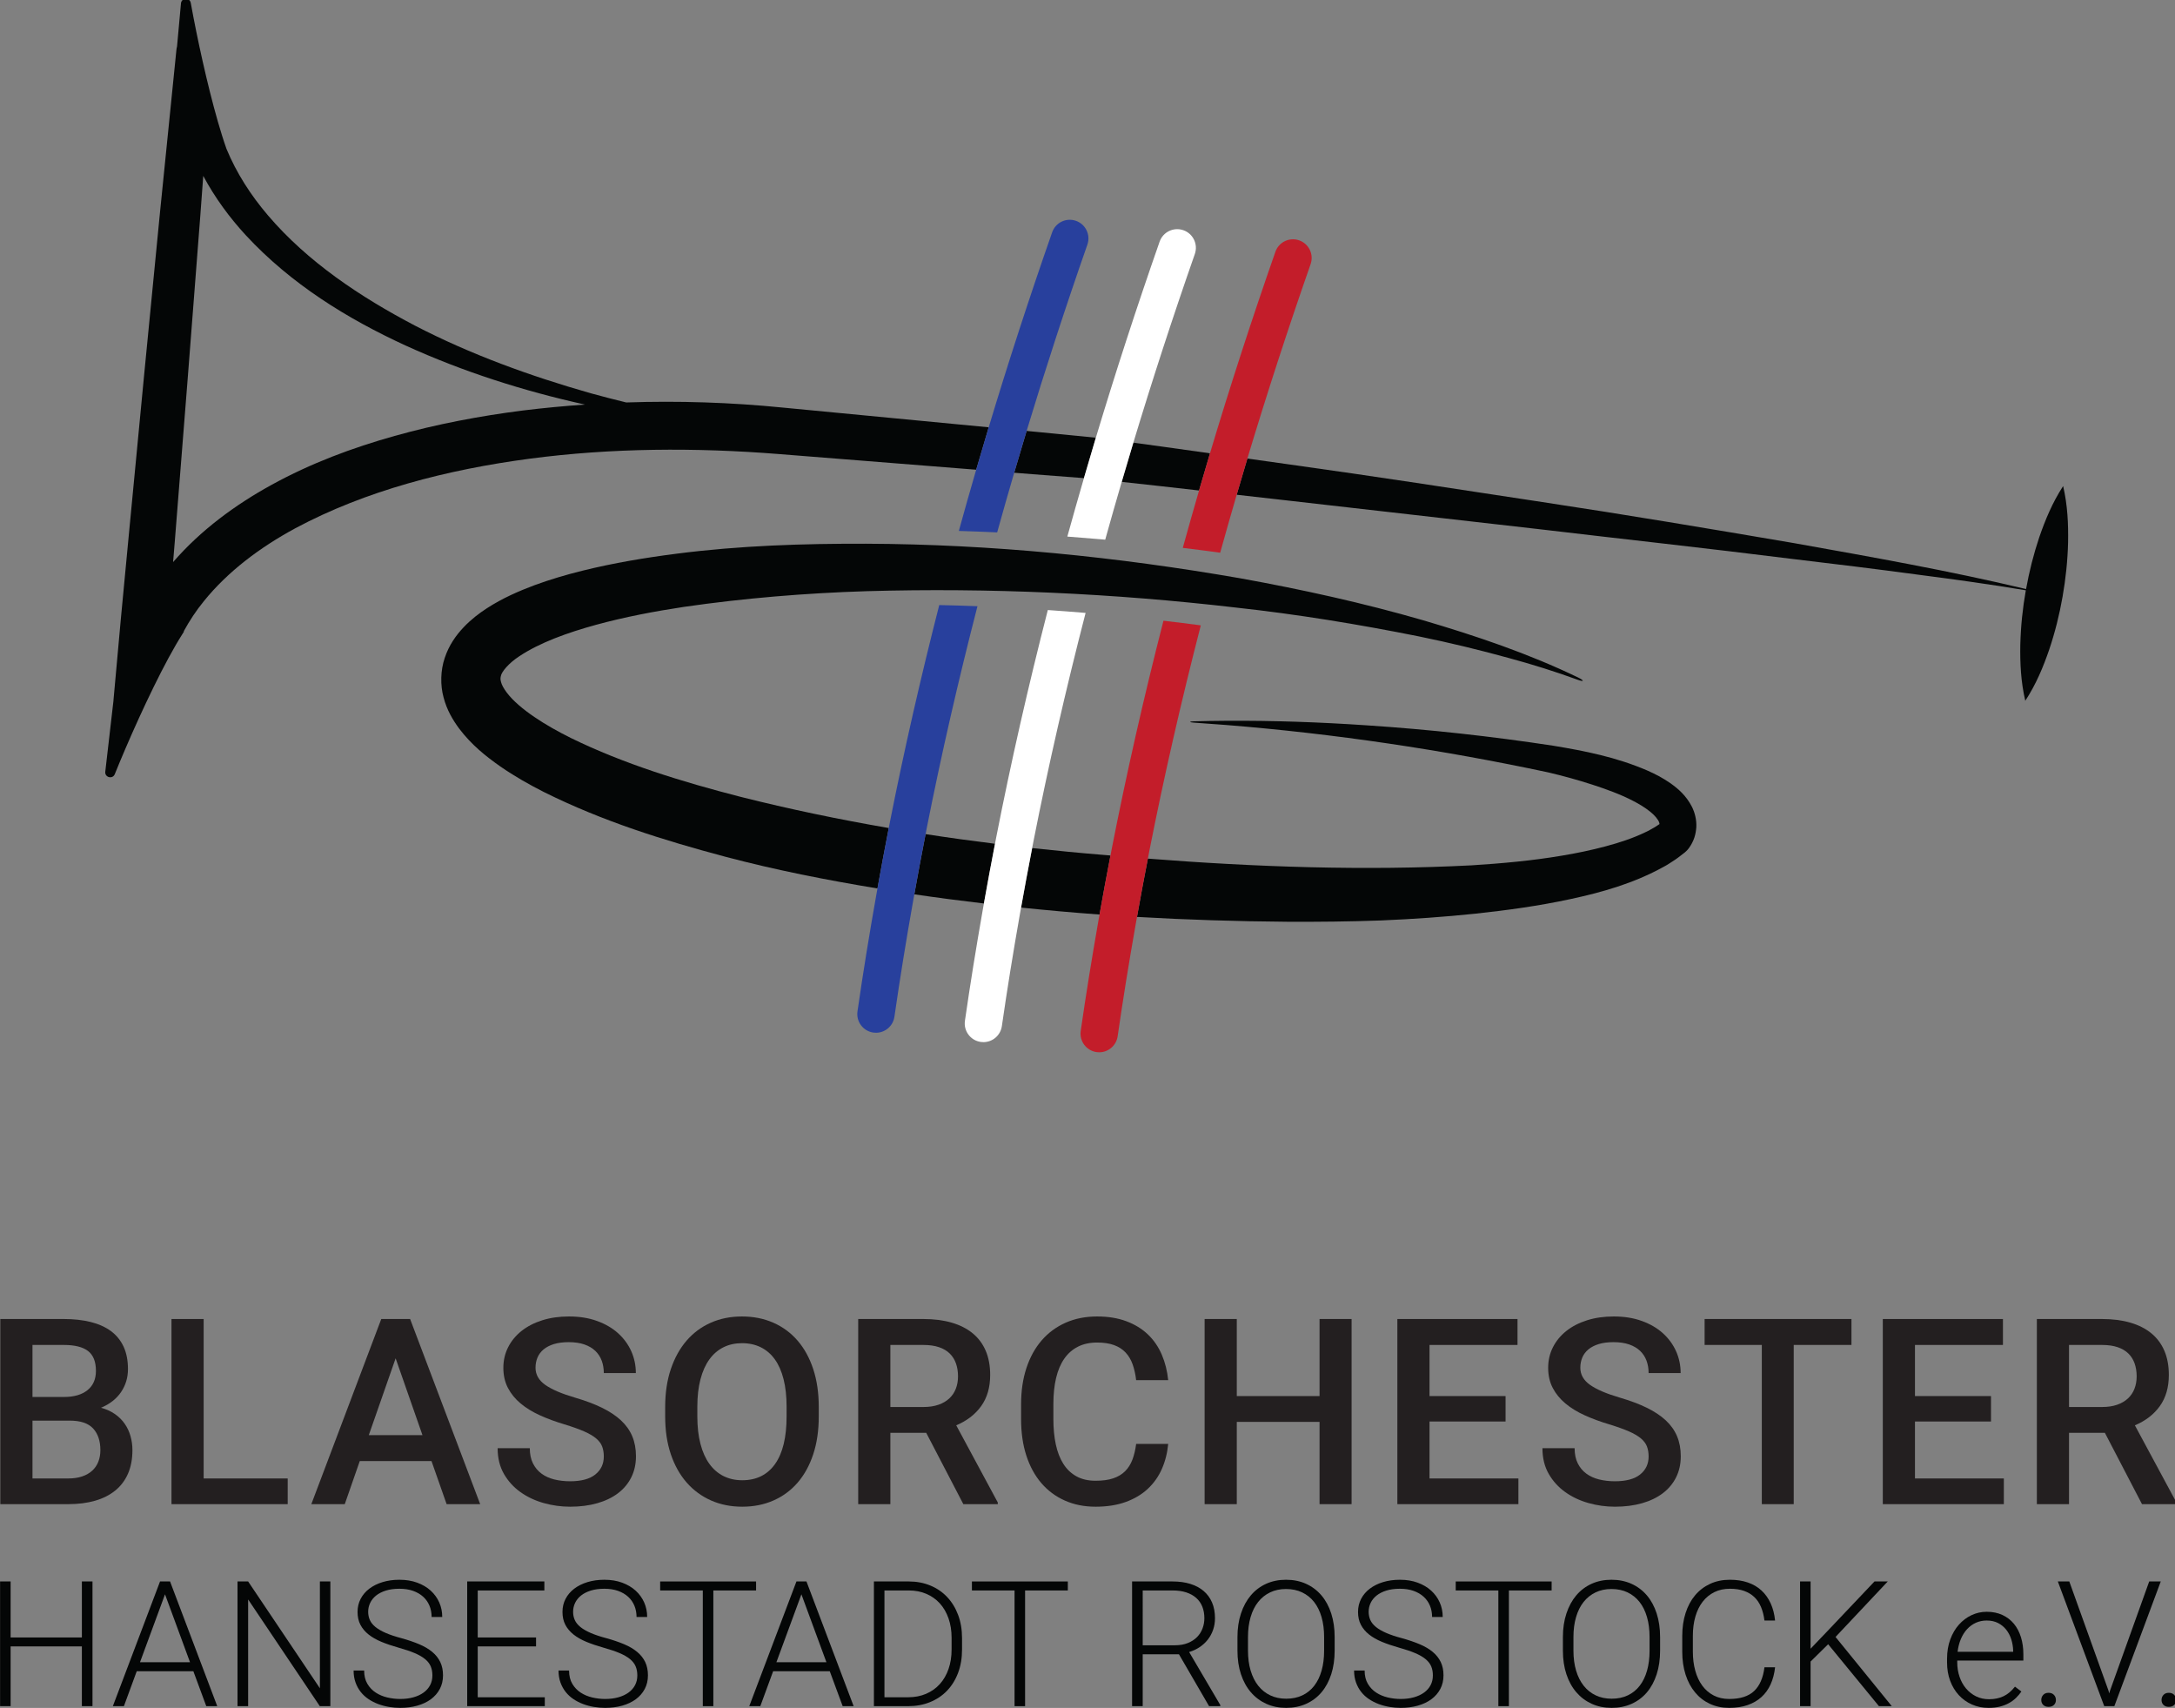 <?xml version="1.0" encoding="UTF-8" standalone="no"?>
<!-- Created with Inkscape (http://www.inkscape.org/) -->

<svg
   xmlns:dc="http://purl.org/dc/elements/1.1/"
   xmlns:cc="http://creativecommons.org/ns#"
   xmlns:rdf="http://www.w3.org/1999/02/22-rdf-syntax-ns#"
   xmlns:svg="http://www.w3.org/2000/svg"
   xmlns="http://www.w3.org/2000/svg"
   xmlns:sodipodi="http://sodipodi.sourceforge.net/DTD/sodipodi-0.dtd"
   xmlns:inkscape="http://www.inkscape.org/namespaces/inkscape"
   width="399.998mm"
   height="314.068mm"
   viewBox="0 0 399.998 314.068"
   version="1.1"
   id="svg8"
   inkscape:version="0.92.3 (2405546, 2018-03-11)"
   sodipodi:docname="Zeichnung.svg">
  <rect x="0" y="0" width="399.998" height="314.068" fill="#808080" stroke="none"/>
  <defs
     id="defs2" />
  <sodipodi:namedview
     id="base"
     pagecolor="#ffffff"
     bordercolor="#666666"
     borderopacity="1.0"
     inkscape:pageopacity="0.0"
     inkscape:pageshadow="2"
     inkscape:zoom="0.35"
     inkscape:cx="1343.0455"
     inkscape:cy="356.37165"
     inkscape:document-units="mm"
     inkscape:current-layer="layer1"
     showgrid="false"
     inkscape:window-width="1920"
     inkscape:window-height="1027"
     inkscape:window-x="-8"
     inkscape:window-y="-8"
     inkscape:window-maximized="1"
     fit-margin-top="0"
     fit-margin-left="0"
     fit-margin-right="0"
     fit-margin-bottom="0" />
  <g
     inkscape:label="Ebene 1"
     inkscape:groupmode="layer"
     id="layer1"
     transform="translate(414.69,70.945)">
    <g
       transform="matrix(0.353,0,0,-0.353,-439.69,262.754)"
       inkscape:label="ink_ext_XXXXXX"
       id="g4666">
      <g
         transform="scale(0.1)"
         id="g4668">
        <path
           inkscape:connector-curvature="0"
           id="path4670"
           style="fill:#040606;fill-opacity:1;fill-rule:nonzero;stroke:none"
           d="m 6087.23,6983.06 268.04,-20.54 c 20.38,70.13 40.94,140.29 62.09,210.58 l -307.69,30.24 -52.93,5.07 c -22.04,-72.69 -43.54,-145.28 -64.75,-217.8 l 95.24,-7.55" />
        <path
           inkscape:connector-curvature="0"
           id="path4672"
           style="fill:#040606;fill-opacity:1;fill-rule:nonzero;stroke:none"
           d="m 6745.92,6921.76 209.15,-23.65 c 18.71,64.52 37.58,129.06 56.96,193.72 l -240.62,33.75 -158.63,21.69 c -20.6,-68.19 -40.72,-136.25 -60.61,-204.27 l 193.75,-21.24" />
        <path
           inkscape:connector-curvature="0"
           id="path4674"
           style="fill:#040606;fill-opacity:1;fill-rule:nonzero;stroke:none"
           d="m 3434.22,7315.08 c -224.84,-28.58 -448.84,-70.7 -669.22,-132.52 -220.21,-61.59 -437.57,-142.57 -642.48,-255.32 -187.5,-103.09 -366.43,-233.78 -512.51,-401.99 2.79,35.34 6.01,70.65 8.73,105.99 l 67.2,847.97 65.69,848.11 15.49,209.63 c 60.6,-113.35 136.71,-216.89 221.98,-309.36 235.3,-254.01 528.47,-434.64 832.23,-574.27 300.51,-137.06 614.9,-236.83 934.28,-307.57 -107.28,-7.43 -214.45,-17.51 -321.39,-30.67 z m 1352.24,14.95 c -270.6,27.1 -543.19,35.88 -815.67,26.68 -61.91,15.34 -123.8,30.8 -185.15,47.94 -315.64,89.9 -625.08,202.11 -914.17,351.67 -287.05,150.22 -560.96,333.41 -766.41,574.01 -90.36,105.56 -165.37,222.52 -216.95,347.48 -8.01,22.53 -16.07,47.07 -24.11,72.71 -56.38,179.83 -112.04,426.17 -147.67,611.07 -5.18,26.8 -10.02,52.61 -14.29,76.41 -5.22,29.3 -47.73,27.74 -50.99,-1.84 l -20.54,-225.21 c -1.72,-6.06 -2.88,-12.37 -3.37,-18.9 l -85.56,-846.36 -82.61,-846.62 -81.05,-846.76 c -27.57,-282.2 -53.4,-564.55 -78.54,-846.98 l -0.09,-1.24 0.02,-1.27 -42.69,-370.19 c -2.86,-29.61 38.43,-39.82 49.55,-12.22 16.27,40.43 35.25,85.96 56.04,134.36 86.49,201.31 204.84,452.24 296.92,596.48 2.45,3.83 4.98,8.03 7.39,11.7 l -1.12,1.68 c 29.83,54.74 64.33,107.28 104.38,156.35 125.34,155.39 292.91,280.7 476.27,380.01 369.62,197.83 793.67,305.8 1220.54,362.63 428.61,56.6 865.16,58.75 1298.14,24.42 l 1029.24,-81.71 c 21.37,73.59 43,147.24 65.22,220.99 l -1072.73,102.71" />
        <path
           inkscape:connector-curvature="0"
           id="path4676"
           style="fill:#040606;fill-opacity:1;fill-rule:nonzero;stroke:none"
           d="m 11332.5,6654.77 c -29.8,-88.82 -52.4,-178.91 -68.8,-270.07 -399.5,95.46 -804.5,166.87 -1208.6,239.22 -436.72,74.47 -873.67,147.86 -1311.59,213.99 -437.85,66.79 -875.61,134.39 -1314.22,195.39 l -222.46,31.21 c -18.96,-62.94 -37.29,-125.76 -55.62,-188.57 l 254.24,-28.74 1319.04,-150.3 c 439.46,-51.98 879.47,-99.91 1318.51,-154.95 219.7,-26.06 439.4,-52.81 658.6,-82.44 187.4,-24.24 374.4,-50.02 560.8,-81.31 -16.5,-92.96 -26.3,-187.12 -28.7,-282.57 -1.7,-95.8 2.5,-192.64 25.9,-292.87 56.4,86.17 93.4,175.72 124.6,266.32 30.5,90.72 53.5,182.77 69.7,275.99 16.4,93.22 26.3,187.57 28.7,283.24 1.6,95.81 -2.5,192.63 -25.8,292.82 -56.1,-86.2 -93,-175.77 -124.3,-266.36" />
        <path
           inkscape:connector-curvature="0"
           id="path4678"
           style="fill:#040606;fill-opacity:1;fill-rule:nonzero;stroke:none"
           d="m 4567.81,5301.98 c -306.19,78.58 -611.22,172.57 -884.45,306.38 -67.72,33.63 -132.98,70.12 -191.63,110.17 -58.32,39.56 -111.5,84.37 -143.43,126.96 -15.71,20.9 -26.34,40.69 -29.49,54.05 -4.06,13.81 -3.89,21.1 -1.1,32.51 4.16,22.24 40.6,66.09 93.87,101.19 108.06,72.57 255.21,124.97 402.19,165.28 148.52,40.53 303.13,70.06 459.15,93.55 312.66,45.19 631.44,71.59 951.18,81.6 639.8,18.23 1284.33,-11.13 1923.61,-85.44 320.1,-34.95 638.12,-87.03 954.17,-150.48 157.92,-32.31 314.66,-70.23 470.23,-113.17 119.64,-32.51 238.13,-69.49 354.9,-112.14 35.26,-12.88 36.33,-4.65 1.4,12.23 -257.55,124.39 -530.82,216.32 -805.65,297.34 -313.02,90.49 -631.8,160.66 -952.64,218.69 -642.38,111.72 -1293.74,177.49 -1949.3,180.16 -327.69,0.82 -656.78,-9.48 -986.01,-51.75 -164.66,-21.03 -329.43,-48.36 -494.4,-89.33 -82.5,-20.52 -165.04,-44.68 -247.68,-75.03 -82.61,-31.13 -165.48,-66.81 -247.89,-120.05 -41.08,-26.72 -82.27,-58.05 -121.28,-99.13 -38.65,-40.62 -76.18,-92.75 -98.17,-159.01 -22.46,-65.49 -23.82,-142.61 -6.14,-206.76 16.97,-65.35 48.05,-116.89 80.22,-160.84 65.89,-87.05 140.39,-145.66 214.78,-198.02 74.75,-51.78 151.02,-94.78 227.96,-133.8 308.18,-153.28 625.68,-251.86 945.27,-336.96 261.85,-69.33 526.6,-121.27 792.13,-165.11 18.78,104.62 38.24,209.48 58.9,314.71 -259.4,44.81 -516.71,98.18 -770.7,162.2" />
        <path
           inkscape:connector-curvature="0"
           id="path4680"
           style="fill:#040606;fill-opacity:1;fill-rule:nonzero;stroke:none"
           d="m 6085.63,5035.4 c -20.25,-103.69 -39.41,-207 -57.81,-310.04 134.92,-13.85 269.87,-26.08 404.56,-35.86 1.39,-0.1 2.77,-0.17 4.16,-0.27 18.13,102.21 37.12,204.7 57.06,307.52 -12.21,1.07 -24.44,1.97 -36.64,3.07 -124,9.98 -247.76,22.16 -371.33,35.58" />
        <path
           inkscape:connector-curvature="0"
           id="path4682"
           style="fill:#040606;fill-opacity:1;fill-rule:nonzero;stroke:none"
           d="m 9352,5155.34 1.54,1.97 v -0.15 c -0.18,-1.2 -3.68,-6.03 -1.54,-1.82 z m -349.41,210.94 c 74.06,-24.19 147.38,-50.53 212.42,-84.4 32.73,-16.53 63.09,-35.24 88.16,-55.19 25.28,-19.48 43.54,-42.3 48.61,-56.53 1.76,-4.72 2.03,-7.61 1.97,-9.88 l -6.28,-4.15 c -7.05,-4.46 -13.24,-9.46 -20.92,-13.55 -15.49,-8.05 -29.25,-17.41 -45.99,-24.52 -63.86,-30.91 -135.39,-54.61 -208.87,-74.02 -73.52,-19.58 -149.5,-35.51 -226.5,-48.16 -153.86,-26.17 -311.82,-40.41 -470.09,-50.42 -558.55,-28.73 -1123.66,-9.06 -1686.65,34.98 -19.83,-101.54 -38.61,-202.73 -56.65,-303.67 259.53,-15.04 519.66,-23.09 780.17,-25.2 163.65,-0.98 327.51,0.93 491.57,6.77 164.03,7.01 328.18,18.2 492.43,35.47 164.26,17.85 328.56,40.03 492.73,75.56 163.95,35.27 328.63,80.99 487.82,168.88 19.91,10.22 39.38,24.34 58.92,36.54 9.76,6.2 19.22,14.2 28.78,21.27 l 14.24,10.96 7.53,5.86 c 4.77,3.84 12.36,11.43 13.8,13.32 l 7.03,8.54 c 26.52,36.64 36.43,71.71 39,110.83 1.63,38.38 -8.12,75.21 -22.77,104.58 -30.14,59.06 -72.12,94.39 -111.61,122.65 -40.19,28 -80.8,49.07 -121.39,66.79 -162.32,69.98 -325.39,101.7 -488.2,128.76 -324.47,49.47 -646.43,84.93 -971.28,106.32 -244.88,16.64 -490.34,25.45 -735.4,23.76 -56.25,-0.38 -112.49,-1.29 -168.7,-2.81 -23.12,-0.62 -23.09,-5.05 0.02,-6.59 56,-3.74 111.96,-7.86 167.9,-12.34 566.34,-45.36 1129.11,-129.42 1679.93,-247.05 77.5,-18.27 153.88,-39.29 228.27,-63.36" />
        <path
           inkscape:connector-curvature="0"
           id="path4684"
           style="fill:#040606;fill-opacity:1;fill-rule:nonzero;stroke:none"
           d="m 5471.64,4794.5 c 120.56,-17.89 241.49,-33.48 362.52,-47.74 18.37,103.4 37.6,207.11 57.83,311.14 -120.88,15.02 -241.47,31.49 -361.63,50.14 -20.58,-104.86 -40.01,-209.32 -58.72,-313.54" />
        <path
           inkscape:connector-curvature="0"
           id="path4686"
           style="fill:#c31d2a;fill-opacity:1;fill-rule:nonzero;stroke:none"
           d="m 6500.97,5035.27 c -2.52,-12.86 -4.89,-25.67 -7.37,-38.52 -19.94,-102.82 -38.93,-205.31 -57.06,-307.52 -2.28,-12.78 -4.6,-25.57 -6.84,-38.36 -33.42,-190.47 -64.05,-379.97 -91.16,-568.12 -7.63,-53.14 29.25,-102.39 82.39,-110.07 4.69,-0.67 9.33,-0.98 13.97,-0.98 47.56,0 89.13,34.92 96.1,83.36 27.73,192.54 59.23,386.52 93.64,581.54 2.36,13.38 4.78,26.78 7.16,40.17 18.04,100.94 36.82,202.13 56.65,303.67 2.63,13.57 5.09,27.09 7.77,40.68 76.44,387.52 166.04,779.38 267.96,1174.48 -64.25,8.52 -129.14,16.57 -194.51,24.18 -102.3,-398.45 -192.1,-793.62 -268.7,-1184.51" />
        <path
           inkscape:connector-curvature="0"
           id="path4688"
           style="fill:#28409d;fill-opacity:1;fill-rule:nonzero;stroke:none"
           d="m 5991.99,6990.61 c 21.21,72.52 42.71,145.11 64.75,217.8 97.59,322.05 202.97,645.73 316.59,970.62 17.72,50.68 -8.98,106.15 -59.66,123.87 -50.81,17.73 -106.14,-9.02 -123.87,-59.66 -118.93,-340.06 -229.09,-678.89 -330.61,-1015.92 -22.22,-73.75 -43.85,-147.4 -65.22,-220.99 -30.92,-106.46 -61.22,-212.81 -90.38,-318.87 66.07,-1.95 132.67,-4.46 199.76,-7.54 28.62,103.36 58.3,206.95 88.64,310.69" />
        <path
           inkscape:connector-curvature="0"
           id="path4690"
           style="fill:#c31d2a;fill-opacity:1;fill-rule:nonzero;stroke:none"
           d="m 7536.33,8077.31 c 17.73,50.69 -8.98,106.14 -59.66,123.87 -50.82,17.82 -106.14,-8.97 -123.87,-59.66 -122.91,-351.44 -236.48,-701.52 -340.77,-1049.69 -19.38,-64.66 -38.25,-129.2 -56.96,-193.72 -28.95,-99.78 -57.36,-199.45 -84.75,-298.88 65.46,-7.94 130.43,-16.34 194.89,-25.19 27.8,100.44 56.6,201.1 86,301.9 18.33,62.81 36.66,125.63 55.62,188.57 101.09,335.95 210.92,673.71 329.5,1012.8" />
        <path
           inkscape:connector-curvature="0"
           id="path4692"
           style="fill:#ffffff;fill-opacity:1;fill-rule:nonzero;stroke:none"
           d="m 6268.82,6658.07 c 57.42,-4.29 115.07,-8.89 172.92,-13.95 8.19,-0.72 16.27,-1.6 24.44,-2.34 27.82,100.22 56.58,200.64 85.99,301.22 19.89,68.02 40.01,136.08 60.61,204.27 98.62,326.06 205.27,653.81 320.32,982.82 17.73,50.68 -8.97,106.14 -59.65,123.87 -50.77,17.77 -106.1,-8.97 -123.87,-59.66 -119.54,-341.86 -230.28,-682.44 -332.22,-1021.2 -21.15,-70.29 -41.71,-140.45 -62.09,-210.58 -29.54,-101.66 -58.52,-203.18 -86.45,-304.45" />
        <path
           inkscape:connector-curvature="0"
           id="path4694"
           style="fill:#ffffff;fill-opacity:1;fill-rule:nonzero;stroke:none"
           d="m 6085.63,5035.4 c 2.36,12.15 4.57,24.26 6.96,36.43 77.3,392.12 168.03,788.66 271.43,1188.53 -65.96,5.55 -131.55,10.52 -196.83,15 -102.13,-397.55 -191.84,-791.85 -268.39,-1181.87 -2.33,-11.88 -4.52,-23.71 -6.81,-35.59 -20.23,-104.03 -39.46,-207.74 -57.83,-311.14 -2.14,-12.1 -4.33,-24.22 -6.45,-36.32 -33.89,-192.78 -64.97,-384.55 -92.39,-574.95 -7.64,-53.14 29.25,-102.39 82.39,-110.08 4.68,-0.67 9.33,-0.98 13.97,-0.98 47.56,0 89.13,34.92 96.1,83.37 27.68,192.23 59.12,385.92 93.48,580.63 2.16,12.3 4.37,24.61 6.56,36.93 18.4,103.04 37.56,206.35 57.81,310.04" />
        <path
           inkscape:connector-curvature="0"
           id="path4696"
           style="fill:#28409d;fill-opacity:1;fill-rule:nonzero;stroke:none"
           d="m 5530.36,5108.04 c 2.23,11.35 4.33,22.66 6.56,34.01 75.47,380.62 163.71,765.4 263.73,1153.27 -67.03,2.61 -133.34,4.51 -199.16,5.95 -97.03,-379.38 -182.92,-755.85 -256.64,-1128.4 -2.19,-11.05 -4.18,-22.03 -6.34,-33.09 -20.66,-105.23 -40.12,-210.09 -58.9,-314.71 -2.06,-11.45 -4.09,-22.89 -6.12,-34.34 -36.08,-203.32 -69.03,-405.55 -97.95,-606.26 -7.63,-53.14 29.25,-102.39 82.39,-110.07 4.69,-0.67 9.33,-0.99 13.98,-0.99 47.55,0 89.13,34.92 96.09,83.37 28.76,199.61 61.53,400.75 97.46,603 2.05,11.57 4.11,23.15 6.18,34.72 18.71,104.22 38.14,208.68 58.72,313.54" />
        <path
           inkscape:connector-curvature="0"
           id="path4698"
           style="fill:#231f20;fill-opacity:1;fill-rule:nonzero;stroke:none"
           d="m 877.449,2052.89 v -301.37 h 186.121 c 27.37,0 51.57,3.53 72.51,10.58 20.99,7.06 38.54,17.11 52.69,30.14 14.12,13 24.74,28.58 31.8,46.71 7.05,18.09 10.58,38.18 10.58,60.28 0,47.69 -12.59,85.2 -37.73,112.62 -25.19,27.37 -66.04,41.04 -122.58,41.04 z m 0,123.2 h 164.281 c 52.07,0 92.84,11.83 122.22,35.45 29.33,23.62 44.03,57.07 44.03,100.38 0,47.69 -13.58,82.12 -40.73,103.33 -27.15,21.17 -69.48,31.79 -126.86,31.79 H 877.449 Z m -167.582,-558.4 v 964.47 h 330.523 c 52.11,0 98.91,-5.18 140.44,-15.58 41.48,-10.36 76.62,-26.17 105.33,-47.33 28.67,-21.21 50.64,-48.27 65.91,-81.14 15.23,-32.91 22.82,-71.89 22.82,-116.95 0,-44.16 -11.92,-83.9 -35.77,-119.22 -23.84,-35.32 -58.72,-62.69 -104.66,-82.12 27.82,-7.55 52.02,-18.49 72.56,-32.82 20.54,-14.33 37.51,-31.26 50.99,-50.68 13.49,-19.42 23.53,-40.81 30.14,-64.26 6.61,-23.4 9.96,-47.69 9.96,-72.83 0,-46.39 -7.64,-87.12 -22.86,-122.21 -15.23,-35.15 -37.33,-64.48 -66.27,-88.1 -28.93,-23.63 -64.03,-41.4 -105.29,-53.32 -41.3,-11.92 -88.01,-17.91 -140.12,-17.91 H 709.867" />
        <path
           inkscape:connector-curvature="0"
           id="path4700"
           style="fill:#231f20;fill-opacity:1;fill-rule:nonzero;stroke:none"
           d="m 1769.22,1751.52 h 437.83 v -133.83 h -605.41 v 964.47 h 167.58 v -830.64" />
        <path
           inkscape:connector-curvature="0"
           id="path4702"
           style="fill:#231f20;fill-opacity:1;fill-rule:nonzero;stroke:none"
           d="m 2629.61,1977.38 h 279.53 l -139.77,400.09 z m 326.59,-135.12 h -373.61 l -78.19,-224.57 h -174.19 l 364.32,964.47 h 150.35 l 365,-964.47 h -174.86 l -78.82,224.57" />
        <path
           inkscape:connector-curvature="0"
           id="path4704"
           style="fill:#231f20;fill-opacity:1;fill-rule:nonzero;stroke:none"
           d="m 3853.96,1866.1 c 0,19.42 -2.9,36.75 -8.62,51.98 -5.76,15.27 -16.25,29.25 -31.48,42.06 -15.22,12.82 -36.21,25.1 -62.92,36.8 -26.74,11.69 -61.08,23.93 -103.01,36.75 -45.95,13.66 -88.33,29.38 -127.17,47.01 -38.9,17.69 -72.34,38.23 -100.38,61.63 -28.05,23.39 -50.02,50.32 -65.91,80.82 -15.9,30.45 -23.85,65.33 -23.85,104.67 0,38.85 8.31,74.61 24.87,107.3 16.53,32.69 39.83,60.95 69.89,84.8 30,23.84 65.99,42.37 107.97,55.63 41.93,13.22 88.32,19.87 139.09,19.87 54.3,0 103.11,-7.85 146.38,-23.53 43.27,-15.67 79.84,-36.97 109.62,-63.89 29.83,-26.98 52.69,-58.23 68.59,-93.78 15.9,-35.54 23.84,-73.41 23.84,-113.6 h -166.91 c 0,23.4 -3.66,44.97 -10.94,64.62 -7.28,19.64 -18.44,36.61 -33.44,50.99 -15.05,14.34 -34.03,25.5 -56.98,33.45 -22.95,7.94 -50.15,11.92 -81.5,11.92 -29.56,0 -55.19,-3.3 -76.84,-9.91 -21.62,-6.66 -39.61,-15.9 -53.99,-27.82 -14.33,-11.92 -24.92,-26.08 -31.79,-42.42 -6.83,-16.35 -10.27,-33.98 -10.27,-53.01 0,-35.76 16.92,-65.55 50.68,-89.39 33.8,-23.85 85.33,-45.95 154.68,-66.27 54.34,-15.9 101.36,-33.53 141.1,-52.96 39.74,-19.47 72.74,-41.44 99.04,-65.91 26.26,-24.51 45.82,-52.15 58.59,-82.83 12.81,-30.68 19.25,-65.24 19.25,-103.64 0,-40.63 -8.09,-77.21 -24.21,-109.67 -16.12,-32.42 -39.07,-60.06 -68.9,-82.79 -29.78,-22.72 -65.91,-40.18 -108.28,-52.33 -42.38,-12.15 -89.67,-18.22 -141.78,-18.22 -46.35,0 -92.07,6.3 -137.08,18.89 -45.06,12.59 -85.47,31.57 -121.24,56.98 -35.77,25.36 -64.57,57.07 -86.45,95.07 -21.83,37.95 -32.77,82.56 -32.77,133.78 h 167.58 c 0,-30.46 5.41,-56.62 16.21,-78.5 10.85,-21.84 25.63,-39.74 44.39,-53.63 18.75,-13.93 40.94,-24.07 66.58,-30.5 25.63,-6.39 53.22,-9.6 82.78,-9.6 58.32,0 102.13,11.83 131.51,35.45 29.38,23.63 44.07,54.88 44.07,93.73" />
        <path
           inkscape:connector-curvature="0"
           id="path4706"
           style="fill:#231f20;fill-opacity:1;fill-rule:nonzero;stroke:none"
           d="m 4806.24,2125.09 c 0,53.9 -5.18,101.45 -15.58,142.76 -10.36,41.3 -25.5,75.86 -45.37,103.68 -19.87,27.82 -44.25,48.9 -73.19,63.23 -28.93,14.38 -61.71,21.53 -98.37,21.53 -35.77,0 -68.01,-7.15 -96.72,-21.53 -28.71,-14.33 -53.09,-35.41 -73.19,-63.23 -20.09,-27.82 -35.54,-62.38 -46.35,-103.68 -10.85,-41.31 -16.25,-88.86 -16.25,-142.76 v -50.32 c 0,-53.9 5.4,-101.59 16.25,-143.07 10.81,-41.53 26.39,-76.32 46.71,-104.36 20.27,-28.04 44.92,-49.25 73.86,-63.59 28.89,-14.33 61.26,-21.52 97.03,-21.52 74.17,0 131.24,28.27 171.25,84.8 39.92,56.49 59.92,139.09 59.92,247.74 z m 167.58,-50.32 c 0,-73.33 -9.6,-139.01 -28.8,-197.06 -19.2,-58.09 -46.26,-107.35 -81.13,-147.76 -34.92,-40.37 -76.85,-71.4 -125.88,-93.06 -49.03,-21.61 -103.33,-32.46 -162.94,-32.46 -59.21,0 -113.29,10.85 -162.32,32.46 -48.98,21.66 -91.27,52.69 -126.81,93.06 -35.59,40.41 -63.19,89.67 -82.83,147.76 -19.65,58.05 -29.47,123.73 -29.47,197.06 v 49.03 c 0,73.27 9.82,139.09 29.47,197.36 19.64,58.32 47.06,107.75 82.16,148.39 35.1,40.63 77.16,71.76 126.19,93.41 48.98,21.61 103.1,32.46 162.27,32.46 59.61,0 114.04,-10.85 163.3,-32.46 49.21,-21.65 91.4,-52.78 126.5,-93.41 35.1,-40.64 62.29,-90.07 81.49,-148.39 19.2,-58.27 28.8,-124.09 28.8,-197.36 v -49.03" />
        <path
           inkscape:connector-curvature="0"
           id="path4708"
           style="fill:#231f20;fill-opacity:1;fill-rule:nonzero;stroke:none"
           d="m 5346.9,2123.8 h 172.23 c 30.01,0 56.31,3.97 78.82,11.92 22.5,7.95 41.3,18.98 56.3,33.09 15.01,14.15 26.26,30.9 33.76,50.36 7.5,19.43 11.3,40.82 11.3,64.26 0,24.69 -3.57,47.11 -10.63,67.2 -7.05,20.1 -17.86,37.34 -32.46,51.67 -14.56,14.38 -33.22,25.41 -55.95,33.13 -22.77,7.73 -50.01,11.61 -81.81,11.61 H 5346.9 Z m 186.79,-134.5 H 5346.9 v -371.61 h -167.58 v 964.47 h 339.14 c 55.19,0 104.45,-6.29 147.72,-18.88 43.27,-12.6 79.79,-31.13 109.62,-55.64 29.83,-24.52 52.42,-54.88 67.87,-91.1 15.5,-36.21 23.22,-78.14 23.22,-125.83 0,-64.48 -15.58,-118.46 -46.7,-161.96 -31.13,-43.49 -74.53,-76.98 -130.17,-100.38 l 216.62,-402.06 v -8.62 h -179.51 l -193.44,371.61" />
        <path
           inkscape:connector-curvature="0"
           id="path4710"
           style="fill:#231f20;fill-opacity:1;fill-rule:nonzero;stroke:none"
           d="m 6794.35,1931.7 c -4.43,-47.29 -15.5,-90.87 -33.14,-130.84 -17.68,-39.96 -42.19,-74.53 -73.54,-103.68 -31.35,-29.16 -69.66,-51.89 -114.94,-68.23 -45.23,-16.35 -97.48,-24.52 -156.64,-24.52 -59.17,0 -112.71,10.72 -160.62,32.15 -47.92,21.39 -88.77,51.89 -122.58,91.41 -33.75,39.52 -59.7,87.34 -77.83,143.43 -18.08,56.04 -27.15,119 -27.15,188.75 v 78.18 c 0,69.31 9.29,132.13 27.82,188.44 18.58,56.31 45.06,104.35 79.48,144.1 34.48,39.74 76.1,70.42 124.9,92.07 48.76,21.61 103.42,32.46 163.93,32.46 57.42,0 108.19,-8.3 152.35,-24.87 44.16,-16.52 81.58,-39.52 112.31,-68.85 30.67,-29.38 54.74,-64.39 72.15,-105.03 17.47,-40.63 28.63,-85.02 33.5,-133.11 h -166.96 c -3.53,30.46 -9.6,57.83 -18.22,82.12 -8.58,24.29 -20.85,44.92 -36.75,61.93 -15.9,17.02 -35.99,29.92 -60.28,38.76 -24.3,8.84 -53.63,13.26 -88.1,13.26 -38,0 -71.23,-7.18 -99.67,-21.52 -28.49,-14.38 -52.25,-35.14 -71.23,-62.29 -18.97,-27.15 -33.22,-60.6 -42.73,-100.34 -9.51,-39.74 -14.24,-85.02 -14.24,-135.79 v -79.52 c 0,-48.14 4.2,-91.86 12.59,-131.15 8.4,-39.3 21.43,-72.97 39.07,-101.01 17.69,-28.04 40.41,-49.79 68.23,-65.24 27.82,-15.49 61.18,-23.17 100.03,-23.17 36.21,0 66.8,4.15 91.76,12.55 24.92,8.39 45.59,20.76 61.93,37.1 16.3,16.35 29.03,36.44 38.09,60.28 9.02,23.85 15.54,51.22 19.52,82.17 h 166.96" />
        <path
           inkscape:connector-curvature="0"
           id="path4712"
           style="fill:#231f20;fill-opacity:1;fill-rule:nonzero;stroke:none"
           d="m 7749.79,1617.69 h -166.91 v 428.59 h -431.22 v -428.59 h -167.58 v 964.47 h 167.58 v -401.43 h 431.22 v 401.43 h 166.91 v -964.47" />
        <path
           inkscape:connector-curvature="0"
           id="path4714"
           style="fill:#231f20;fill-opacity:1;fill-rule:nonzero;stroke:none"
           d="m 8551.9,2048.24 h -396.12 v -296.72 h 463.02 v -133.83 h -630.6 v 964.47 h 625.95 v -135.12 h -458.37 v -266.31 h 396.12 v -132.49" />
        <path
           inkscape:connector-curvature="0"
           id="path4716"
           style="fill:#231f20;fill-opacity:1;fill-rule:nonzero;stroke:none"
           d="m 9297.22,1866.1 c 0,19.42 -2.91,36.75 -8.62,51.98 -5.76,15.27 -16.26,29.25 -31.48,42.06 -15.23,12.82 -36.22,25.1 -62.92,36.8 -26.75,11.69 -61.08,23.93 -103.02,36.75 -45.94,13.66 -88.32,29.38 -127.17,47.01 -38.89,17.69 -72.34,38.23 -100.38,61.63 -28.04,23.39 -50.01,50.32 -65.91,80.82 -15.89,30.45 -23.84,65.33 -23.84,104.67 0,38.85 8.3,74.61 24.87,107.3 16.52,32.69 39.83,60.95 69.88,84.8 30.01,23.84 66,42.37 107.97,55.63 41.93,13.22 88.33,19.87 139.1,19.87 54.3,0 103.1,-7.85 146.37,-23.53 43.27,-15.67 79.84,-36.97 109.63,-63.89 29.83,-26.98 52.69,-58.23 68.59,-93.78 15.89,-35.54 23.84,-73.41 23.84,-113.6 h -166.91 c 0,23.4 -3.67,44.97 -10.94,64.62 -7.28,19.64 -18.45,36.61 -33.45,50.99 -15.05,14.34 -34.03,25.5 -56.98,33.45 -22.95,7.94 -50.14,11.92 -81.49,11.92 -29.56,0 -55.19,-3.3 -76.85,-9.91 -21.61,-6.66 -39.61,-15.9 -53.98,-27.82 -14.34,-11.92 -24.92,-26.08 -31.8,-42.42 -6.83,-16.35 -10.27,-33.98 -10.27,-53.01 0,-35.76 16.93,-65.55 50.68,-89.39 33.81,-23.85 85.34,-45.95 154.68,-66.27 54.35,-15.9 101.37,-33.53 141.11,-52.96 39.74,-19.47 72.74,-41.44 99.04,-65.91 26.26,-24.51 45.81,-52.15 58.58,-82.83 12.82,-30.68 19.25,-65.24 19.25,-103.64 0,-40.63 -8.08,-77.21 -24.2,-109.67 -16.12,-32.42 -39.07,-60.06 -68.9,-82.79 -29.79,-22.72 -65.91,-40.18 -108.29,-52.33 -42.37,-12.15 -89.66,-18.22 -141.77,-18.22 -46.35,0 -92.08,6.3 -137.09,18.89 -45.05,12.59 -85.46,31.57 -121.23,56.98 -35.77,25.36 -64.57,57.07 -86.45,95.07 -21.84,37.95 -32.78,82.56 -32.78,133.78 h 167.59 c 0,-30.46 5.4,-56.62 16.21,-78.5 10.85,-21.84 25.63,-39.74 44.38,-53.63 18.76,-13.93 40.95,-24.07 66.58,-30.5 25.63,-6.39 53.23,-9.6 82.79,-9.6 58.32,0 102.12,11.83 131.5,35.45 29.38,23.63 44.08,54.88 44.08,93.73" />
        <path
           inkscape:connector-curvature="0"
           id="path4718"
           style="fill:#231f20;fill-opacity:1;fill-rule:nonzero;stroke:none"
           d="m 10354,2447.04 h -300.7 V 1617.69 H 9887 v 829.35 h -298.06 v 135.12 H 10354 v -135.12" />
        <path
           inkscape:connector-curvature="0"
           id="path4720"
           style="fill:#231f20;fill-opacity:1;fill-rule:nonzero;stroke:none"
           d="m 11081,2048.24 h -396.1 v -296.72 h 463 v -133.83 h -630.6 v 964.47 h 625.9 v -135.12 h -458.3 v -266.31 h 396.1 v -132.49" />
        <path
           inkscape:connector-curvature="0"
           id="path4722"
           style="fill:#231f20;fill-opacity:1;fill-rule:nonzero;stroke:none"
           d="m 11487.5,2123.8 h 172.2 c 30,0 56.3,3.97 78.9,11.92 22.5,7.95 41.3,18.98 56.3,33.09 15,14.15 26.2,30.9 33.7,50.36 7.5,19.43 11.3,40.82 11.3,64.26 0,24.69 -3.6,47.11 -10.6,67.2 -7.1,20.1 -17.9,37.34 -32.5,51.67 -14.5,14.38 -33.2,25.41 -55.9,33.13 -22.8,7.73 -50,11.61 -81.8,11.61 h -171.6 z m 186.8,-134.5 h -186.8 v -371.61 h -167.6 v 964.47 h 339.2 c 55.2,0 104.4,-6.29 147.7,-18.88 43.3,-12.6 79.8,-31.13 109.6,-55.64 29.8,-24.52 52.4,-54.88 67.9,-91.1 15.5,-36.21 23.2,-78.14 23.2,-125.83 0,-64.48 -15.6,-118.46 -46.7,-161.96 -31.1,-43.49 -74.5,-76.98 -130.2,-100.38 l 216.6,-402.06 v -8.62 h -179.5 l -193.4,371.61" />
        <path
           inkscape:connector-curvature="0"
           id="path4724"
           style="fill:#040606;fill-opacity:1;fill-rule:nonzero;stroke:none"
           d="m 1190.07,565.391 h -55.33 v 311.41 H 763.539 V 565.391 H 708.66 v 649.619 h 54.879 V 923.199 h 371.201 v 291.811 h 55.33 V 565.391" />
        <path
           inkscape:connector-curvature="0"
           id="path4726"
           style="fill:#040606;fill-opacity:1;fill-rule:nonzero;stroke:none"
           d="m 1437.58,794.281 h 260.56 l -130.26,353.789 z m 277.97,-46.84 h -294.93 l -66.89,-182.05 h -57.56 l 245.81,649.619 h 52.2 L 1840,565.391 h -57.11 l -67.34,182.05" />
        <path
           inkscape:connector-curvature="0"
           id="path4728"
           style="fill:#040606;fill-opacity:1;fill-rule:nonzero;stroke:none"
           d="m 2429.25,565.391 h -54.88 L 2000.93,1121.28 V 565.391 h -55.32 v 649.619 h 55.32 l 373.88,-556.381 v 556.381 h 54.44 V 565.391" />
        <path
           inkscape:connector-curvature="0"
           id="path4730"
           style="fill:#040606;fill-opacity:1;fill-rule:nonzero;stroke:none"
           d="m 2960.94,725.121 c 0,17.859 -2.91,33.66 -8.67,47.508 -5.8,13.84 -15.62,26.48 -29.47,37.91 -13.84,11.473 -32.06,21.922 -54.65,31.481 -22.6,9.511 -50.86,19.019 -84.76,28.531 -32.73,9.238 -62.15,19.25 -88.37,30.14 -26.16,10.848 -48.4,23.539 -66.66,38.141 -18.31,14.547 -32.42,31.387 -42.38,50.41 -10,19.018 -14.96,41.348 -14.96,66.938 0,24.96 5.36,47.73 16.08,68.23 10.67,20.54 25.72,38.17 45.05,52.87 19.34,14.73 42.38,26.16 69.13,34.38 26.79,8.17 56.08,12.24 87.92,12.24 34.2,0 65.06,-5.05 92.57,-15.14 27.5,-10.14 50.94,-23.98 70.28,-41.49 19.29,-17.59 34.16,-38.09 44.61,-61.57 10.4,-23.54 15.58,-48.81 15.58,-75.87 h -55.32 c 0,21.12 -3.71,40.68 -11.12,58.68 -7.46,17.99 -18.31,33.53 -32.6,46.61 -14.24,13.09 -31.84,23.36 -52.65,30.81 -20.8,7.42 -44.6,11.12 -71.35,11.12 -26.79,0 -50.37,-3.17 -70.73,-9.55 -20.36,-6.43 -37.33,-15.05 -50.86,-25.9 -13.53,-10.85 -23.8,-23.58 -30.77,-38.14 -7.01,-14.6 -10.49,-30.05 -10.49,-46.39 0,-15.5 2.9,-29.79 8.71,-42.87 5.8,-13.08 15.54,-25.18 29.2,-36.348 13.66,-11.161 31.66,-21.563 53.98,-31.211 22.33,-9.692 49.84,-18.84 82.52,-27.461 34.21,-9.508 64.71,-19.918 91.5,-31.211 26.75,-11.297 49.34,-24.61 67.78,-39.918 18.44,-15.371 32.42,-32.961 41.98,-52.871 9.51,-19.961 14.24,-43.008 14.24,-69.168 0,-26.481 -5.58,-50.192 -16.7,-71.184 -11.16,-20.937 -26.66,-38.707 -46.39,-53.308 -19.79,-14.559 -43.36,-25.719 -70.73,-33.45 -27.38,-7.73 -57.12,-11.609 -89.22,-11.609 -19.34,0 -38.76,1.648 -58.23,4.91 -19.51,3.258 -38.22,8.258 -56.22,14.961 -17.99,6.699 -34.83,15.227 -50.41,25.629 -15.63,10.41 -29.16,22.82 -40.59,37.289 -11.48,14.422 -20.54,30.898 -27.24,49.52 -6.7,18.57 -10.05,39.289 -10.05,62.199 h 54.88 c 0,-27.328 5.67,-50.457 16.97,-69.348 11.3,-18.891 25.85,-34.16 43.71,-45.719 17.87,-11.613 37.92,-20.011 60.24,-25.23 22.28,-5.18 44.61,-7.82 66.94,-7.82 25.27,0 48.22,2.91 68.9,8.707 20.67,5.812 38.4,14.07 53.09,24.781 14.74,10.68 26.04,23.539 33.94,38.59 7.86,15 11.79,31.742 11.79,50.191" />
        <path
           inkscape:connector-curvature="0"
           id="path4732"
           style="fill:#040606;fill-opacity:1;fill-rule:nonzero;stroke:none"
           d="m 3500.97,876.801 h -303.86 v -265.02 h 349.37 v -46.39 h -404.25 v 649.619 h 402.01 v -46.89 H 3197.11 V 923.199 h 303.86 v -46.398" />
        <path
           inkscape:connector-curvature="0"
           id="path4734"
           style="fill:#040606;fill-opacity:1;fill-rule:nonzero;stroke:none"
           d="m 4028.55,725.121 c 0,17.859 -2.9,33.66 -8.66,47.508 -5.8,13.84 -15.62,26.48 -29.47,37.91 -13.84,11.473 -32.06,21.922 -54.65,31.481 -22.6,9.511 -50.87,19.019 -84.76,28.531 -32.73,9.238 -62.16,19.25 -88.37,30.14 -26.16,10.848 -48.4,23.539 -66.66,38.141 -18.31,14.547 -32.42,31.387 -42.38,50.41 -10,19.018 -14.96,41.348 -14.96,66.938 0,24.96 5.36,47.73 16.08,68.23 10.67,20.54 25.72,38.17 45.05,52.87 19.34,14.73 42.38,26.16 69.13,34.38 26.79,8.17 56.08,12.24 87.92,12.24 34.2,0 65.06,-5.05 92.56,-15.14 27.51,-10.14 50.95,-23.98 70.29,-41.49 19.29,-17.59 34.16,-38.09 44.61,-61.57 10.4,-23.54 15.58,-48.81 15.58,-75.87 h -55.32 c 0,21.12 -3.71,40.68 -11.12,58.68 -7.46,17.99 -18.31,33.53 -32.6,46.61 -14.24,13.09 -31.84,23.36 -52.65,30.81 -20.8,7.42 -44.6,11.12 -71.35,11.12 -26.79,0 -50.37,-3.17 -70.73,-9.55 -20.36,-6.43 -37.33,-15.05 -50.86,-25.9 -13.53,-10.85 -23.8,-23.58 -30.77,-38.14 -7.01,-14.6 -10.49,-30.05 -10.49,-46.39 0,-15.5 2.9,-29.79 8.71,-42.87 5.8,-13.08 15.53,-25.18 29.2,-36.348 13.66,-11.161 31.66,-21.563 53.98,-31.211 22.33,-9.692 49.84,-18.84 82.52,-27.461 34.21,-9.508 64.71,-19.918 91.5,-31.211 26.75,-11.297 49.34,-24.61 67.78,-39.918 18.44,-15.371 32.42,-32.961 41.98,-52.871 9.51,-19.961 14.24,-43.008 14.24,-69.168 0,-26.481 -5.58,-50.192 -16.7,-71.184 -11.16,-20.937 -26.66,-38.707 -46.39,-53.308 -19.79,-14.559 -43.36,-25.719 -70.74,-33.45 -27.37,-7.73 -57.11,-11.609 -89.21,-11.609 -19.34,0 -38.76,1.648 -58.23,4.91 -19.51,3.258 -38.23,8.258 -56.22,14.961 -17.99,6.699 -34.83,15.227 -50.41,25.629 -15.63,10.41 -29.16,22.82 -40.59,37.289 -11.48,14.422 -20.54,30.898 -27.24,49.52 -6.7,18.57 -10.05,39.289 -10.05,62.199 h 54.88 c 0,-27.328 5.67,-50.457 16.97,-69.348 11.3,-18.891 25.85,-34.16 43.71,-45.719 17.87,-11.613 37.91,-20.011 60.24,-25.23 22.28,-5.18 44.61,-7.82 66.94,-7.82 25.27,0 48.22,2.91 68.9,8.707 20.67,5.812 38.4,14.07 53.09,24.781 14.74,10.68 26.03,23.539 33.94,38.59 7.86,15 11.78,31.742 11.78,50.191" />
        <path
           inkscape:connector-curvature="0"
           id="path4736"
           style="fill:#040606;fill-opacity:1;fill-rule:nonzero;stroke:none"
           d="M 4647.23,1168.12 H 4424.59 V 565.391 h -54.88 v 602.729 h -222.15 v 46.89 h 499.67 v -46.89" />
        <path
           inkscape:connector-curvature="0"
           id="path4738"
           style="fill:#040606;fill-opacity:1;fill-rule:nonzero;stroke:none"
           d="m 4753.15,794.281 h 260.55 l -130.26,353.789 z m 277.97,-46.84 h -294.94 l -66.89,-182.05 h -57.56 l 245.82,649.619 h 52.2 l 245.81,-649.619 h -57.11 l -67.33,182.05" />
        <path
           inkscape:connector-curvature="0"
           id="path4740"
           style="fill:#040606;fill-opacity:1;fill-rule:nonzero;stroke:none"
           d="M 5316.05,1168.12 V 611.781 h 123.15 c 34.79,0 66.18,6.028 94.13,18.09 27.95,12.059 51.76,28.981 71.4,50.859 19.61,21.84 34.7,48 45.28,78.5 10.54,30.5 15.85,64.172 15.85,101.051 v 60.688 c 0,37.461 -5.35,71.441 -16.07,101.941 -10.72,30.5 -25.81,56.44 -45.28,77.88 -19.47,21.38 -42.91,38 -70.28,49.74 -27.38,11.74 -57.83,17.59 -91.45,17.59 z m -54.88,-602.729 v 649.619 h 181.61 c 40.45,0 77.69,-7.01 111.76,-20.99 34.03,-13.97 63.37,-33.89 87.88,-59.79 24.56,-25.85 43.67,-56.93 57.34,-93.24 13.66,-36.3 20.54,-76.748 20.54,-121.361 v -59.348 c 0,-44.609 -6.88,-85.062 -20.54,-121.32 -13.67,-36.301 -32.87,-67.301 -57.56,-93.059 -24.7,-25.722 -54.3,-45.55 -88.77,-59.523 -34.52,-14.02 -72.57,-20.988 -114.23,-20.988 h -178.03" />
        <path
           inkscape:connector-curvature="0"
           id="path4742"
           style="fill:#040606;fill-opacity:1;fill-rule:nonzero;stroke:none"
           d="M 6271.41,1168.12 H 6048.77 V 565.391 h -54.88 v 602.729 h -222.15 v 46.89 h 499.67 v -46.89" />
        <path
           inkscape:connector-curvature="0"
           id="path4744"
           style="fill:#040606;fill-opacity:1;fill-rule:nonzero;stroke:none"
           d="m 6661.55,882.609 h 168.21 c 25.27,0 47.51,3.84 66.71,11.61 19.2,7.722 35.19,18.043 47.96,30.992 12.77,12.949 22.37,27.949 28.75,45.051 6.43,17.109 9.6,34.878 9.6,53.318 0,22.33 -3.57,42.38 -10.71,60.24 -7.1,17.86 -17.78,33 -31.89,45.5 -14.11,12.5 -31.43,22.1 -51.97,28.8 -20.54,6.7 -44.16,10 -70.96,10 h -155.7 z M 6850.3,835.77 H 6661.55 V 565.391 h -55.33 v 649.619 h 211.03 c 33.94,0 64.48,-4.2 91.72,-12.5 27.19,-8.36 50.41,-20.59 69.57,-36.8 19.2,-16.25 33.94,-36.21 44.21,-60.01 10.22,-23.8 15.36,-51.18 15.36,-82.12 0,-21.39 -3.26,-41.568 -9.82,-60.459 -6.52,-18.891 -15.77,-35.902 -27.65,-51.082 -11.92,-15.141 -26.12,-28.269 -42.6,-39.25 -16.52,-10.988 -34.73,-19.48 -54.65,-25.41 l 162.4,-276.18 v -5.808 h -58.45 L 6850.3,835.77" />
        <path
           inkscape:connector-curvature="0"
           id="path4746"
           style="fill:#040606;fill-opacity:1;fill-rule:nonzero;stroke:none"
           d="m 7606.64,925.43 c 0,38.359 -4.47,73.011 -13.35,103.95 -8.93,30.95 -21.89,57.21 -38.85,78.77 -16.93,21.57 -37.78,38.18 -62.43,49.97 -24.69,11.75 -52.64,17.59 -83.9,17.59 -30.63,0 -58.23,-5.84 -82.75,-17.59 -24.55,-11.79 -45.36,-28.4 -62.47,-49.97 -17.1,-21.56 -30.18,-47.82 -39.25,-78.77 -9.11,-30.939 -13.62,-65.591 -13.62,-103.95 v -70.508 c 0,-38.672 4.6,-73.453 13.85,-104.402 9.2,-30.899 22.41,-57.239 39.69,-78.938 17.24,-21.711 38.14,-38.363 62.7,-49.973 24.51,-11.609 52.11,-17.418 82.74,-17.418 31.52,0 59.57,5.809 84.08,17.418 24.56,11.61 45.24,28.262 62.03,49.973 16.83,21.699 29.6,48.039 38.4,78.938 8.75,30.949 13.13,65.73 13.13,104.402 z m 54.88,-70.508 c 0,-45.5 -5.94,-86.621 -17.82,-123.332 -11.92,-36.75 -28.8,-68.051 -50.64,-93.91 -21.88,-25.899 -48.45,-45.899 -79.66,-60.012 -31.21,-14.148 -66.04,-21.207 -104.4,-21.207 -38.09,0 -72.65,7.059 -103.73,21.207 -31.08,14.113 -57.78,34.113 -80.06,60.012 -22.33,25.859 -39.57,57.16 -51.76,93.91 -12.23,36.711 -18.3,77.832 -18.3,123.332 v 69.617 c 0,45.5 6.07,86.711 18.3,123.601 12.19,36.88 29.3,68.32 51.31,94.35 21.97,26.03 48.54,46.08 79.62,60.24 31.08,14.11 65.64,21.17 103.73,21.17 38.35,0 73.18,-7.06 104.4,-21.17 31.25,-14.16 57.91,-34.21 80.1,-60.24 22.15,-26.03 39.17,-57.47 51.09,-94.35 11.88,-36.89 17.82,-78.101 17.82,-123.601 v -69.617" />
        <path
           inkscape:connector-curvature="0"
           id="path4748"
           style="fill:#040606;fill-opacity:1;fill-rule:nonzero;stroke:none"
           d="m 8173.29,725.121 c 0,17.859 -2.9,33.66 -8.66,47.508 -5.81,13.84 -15.63,26.48 -29.48,37.91 -13.84,11.473 -32.06,21.922 -54.65,31.481 -22.59,9.511 -50.86,19.019 -84.75,28.531 -32.73,9.238 -62.16,19.25 -88.37,30.14 -26.17,10.848 -48.41,23.539 -66.67,38.141 -18.31,14.547 -32.42,31.387 -42.38,50.41 -10,19.018 -14.96,41.348 -14.96,66.938 0,24.96 5.36,47.73 16.08,68.23 10.67,20.54 25.72,38.17 45.05,52.87 19.34,14.73 42.38,26.16 69.13,34.38 26.79,8.17 56.08,12.24 87.92,12.24 34.21,0 65.06,-5.05 92.57,-15.14 27.5,-10.14 50.95,-23.98 70.28,-41.49 19.29,-17.59 34.16,-38.09 44.61,-61.57 10.41,-23.54 15.58,-48.81 15.58,-75.87 h -55.32 c 0,21.12 -3.71,40.68 -11.12,58.68 -7.46,17.99 -18.31,33.53 -32.6,46.61 -14.24,13.09 -31.83,23.36 -52.64,30.81 -20.81,7.42 -44.61,11.12 -71.36,11.12 -26.79,0 -50.37,-3.17 -70.73,-9.55 -20.36,-6.43 -37.33,-15.05 -50.86,-25.9 -13.53,-10.85 -23.8,-23.58 -30.77,-38.14 -7.01,-14.6 -10.49,-30.05 -10.49,-46.39 0,-15.5 2.9,-29.79 8.71,-42.87 5.8,-13.08 15.54,-25.18 29.2,-36.348 13.67,-11.161 31.66,-21.563 53.99,-31.211 22.32,-9.692 49.83,-18.84 82.52,-27.461 34.2,-9.508 64.7,-19.918 91.49,-31.211 26.75,-11.297 49.34,-24.61 67.79,-39.918 18.44,-15.371 32.41,-32.961 41.97,-52.871 9.51,-19.961 14.24,-43.008 14.24,-69.168 0,-26.481 -5.58,-50.192 -16.7,-71.184 -11.16,-20.937 -26.65,-38.707 -46.39,-53.308 -19.78,-14.559 -43.36,-25.719 -70.73,-33.45 -27.38,-7.73 -57.11,-11.609 -89.22,-11.609 -19.33,0 -38.76,1.648 -58.23,4.91 -19.51,3.258 -38.22,8.258 -56.22,14.961 -17.99,6.699 -34.83,15.227 -50.41,25.629 -15.63,10.41 -29.16,22.82 -40.59,37.289 -11.47,14.422 -20.54,30.898 -27.24,49.52 -6.7,18.57 -10.05,39.289 -10.05,62.199 h 54.88 c 0,-27.328 5.67,-50.457 16.97,-69.348 11.3,-18.891 25.86,-34.16 43.72,-45.719 17.86,-11.613 37.91,-20.011 60.24,-25.23 22.28,-5.18 44.6,-7.82 66.93,-7.82 25.27,0 48.23,2.91 68.9,8.707 20.67,5.812 38.4,14.07 53.09,24.781 14.74,10.68 26.04,23.539 33.94,38.59 7.86,15 11.79,31.742 11.79,50.191" />
        <path
           inkscape:connector-curvature="0"
           id="path4750"
           style="fill:#040606;fill-opacity:1;fill-rule:nonzero;stroke:none"
           d="M 8791.96,1168.12 H 8569.32 V 565.391 h -54.88 v 602.729 h -222.15 v 46.89 h 499.67 v -46.89" />
        <path
           inkscape:connector-curvature="0"
           id="path4752"
           style="fill:#040606;fill-opacity:1;fill-rule:nonzero;stroke:none"
           d="m 9302.17,925.43 c 0,38.359 -4.46,73.011 -13.35,103.95 -8.93,30.95 -21.88,57.21 -38.85,78.77 -16.92,21.57 -37.78,38.18 -62.42,49.97 -24.7,11.75 -52.65,17.59 -83.91,17.59 -30.63,0 -58.22,-5.84 -82.74,-17.59 -24.56,-11.79 -45.37,-28.4 -62.47,-49.97 -17.1,-21.56 -30.19,-47.82 -39.25,-78.77 -9.11,-30.939 -13.62,-65.591 -13.62,-103.95 v -70.508 c 0,-38.672 4.6,-73.453 13.84,-104.402 9.2,-30.899 22.42,-57.239 39.7,-78.938 17.24,-21.711 38.13,-38.363 62.69,-49.973 24.52,-11.609 52.11,-17.418 82.75,-17.418 31.52,0 59.56,5.809 84.08,17.418 24.56,11.61 45.23,28.262 62.02,49.973 16.84,21.699 29.61,48.039 38.41,78.938 8.75,30.949 13.12,65.73 13.12,104.402 z m 54.88,-70.508 c 0,-45.5 -5.94,-86.621 -17.81,-123.332 -11.93,-36.75 -28.81,-68.051 -50.64,-93.91 -21.88,-25.899 -48.45,-45.899 -79.66,-60.012 -31.22,-14.148 -66.05,-21.207 -104.4,-21.207 -38.09,0 -72.66,7.059 -103.73,21.207 -31.08,14.113 -57.79,34.113 -80.07,60.012 -22.32,25.859 -39.56,57.16 -51.75,93.91 -12.23,36.711 -18.31,77.832 -18.31,123.332 v 69.617 c 0,45.5 6.08,86.711 18.31,123.601 12.19,36.88 29.29,68.32 51.31,94.35 21.97,26.03 48.54,46.08 79.61,60.24 31.08,14.11 65.64,21.17 103.73,21.17 38.36,0 73.19,-7.06 104.4,-21.17 31.26,-14.16 57.92,-34.21 80.11,-60.24 22.15,-26.03 39.16,-57.47 51.09,-94.35 11.87,-36.89 17.81,-78.101 17.81,-123.601 v -69.617" />
        <path
           inkscape:connector-curvature="0"
           id="path4754"
           style="fill:#040606;fill-opacity:1;fill-rule:nonzero;stroke:none"
           d="m 9956.08,767.941 c -3.58,-33 -11.34,-62.609 -23.22,-88.769 C 9920.98,653 9905,630.809 9884.9,612.68 c -20.09,-18.129 -44.16,-32.059 -72.3,-41.711 -28.08,-9.637 -59.96,-14.508 -95.69,-14.508 -36.88,0 -70.33,7.008 -100.38,20.988 -30.05,13.969 -55.77,33.801 -77.16,59.563 -21.43,25.718 -37.95,56.578 -49.52,92.57 -11.61,35.988 -17.41,75.816 -17.41,119.578 v 81.629 c 0,43.723 5.8,83.641 17.41,119.811 11.57,36.12 28.18,66.98 49.74,92.56 21.53,25.59 47.65,45.41 78.28,59.57 30.64,14.11 64.97,21.17 103.06,21.17 34.52,0 65.6,-4.74 93.24,-14.25 27.68,-9.56 51.39,-23.44 71.18,-41.75 19.78,-18.26 35.68,-40.59 47.73,-66.89 12.06,-26.35 19.69,-56.18 23,-89.49 h -55.33 c -3.3,26.21 -9.24,49.61 -17.86,70.29 -8.62,20.67 -20.32,38 -35.01,51.97 -14.73,13.98 -32.59,24.7 -53.54,32.15 -20.98,7.42 -45.45,11.12 -73.41,11.12 -30.32,0 -57.38,-5.85 -81.18,-17.59 -23.8,-11.79 -44.02,-28.35 -60.68,-49.74 -16.66,-21.44 -29.38,-47.25 -38.13,-77.43 -8.8,-30.19 -13.18,-63.72 -13.18,-100.61 v -82.52 c 0,-35.719 4.15,-68.668 12.5,-98.859 8.31,-30.192 20.5,-56.172 36.58,-78.051 16.07,-21.879 35.81,-38.898 59.34,-51.09 23.49,-12.191 50.41,-18.308 80.73,-18.308 57.43,0 100.7,13.757 129.86,41.257 29.11,27.551 47.1,68.813 53.98,123.832 h 55.33" />
        <path
           inkscape:connector-curvature="0"
           id="path4756"
           style="fill:#040606;fill-opacity:1;fill-rule:nonzero;stroke:none"
           d="m 10232.6,887.969 -91.5,-90.11 V 565.391 h -54.9 v 649.619 h 54.9 V 864.75 l 88.4,92.391 244.5,257.869 h 69.1 L 10271,925.879 10564.1,565.391 h -66.9 l -264.6,322.578" />
        <path
           inkscape:connector-curvature="0"
           id="path4758"
           style="fill:#040606;fill-opacity:1;fill-rule:nonzero;stroke:none"
           d="m 11058.6,1011.52 c -20.2,0 -38.9,-3.84 -56.2,-11.559 -17.2,-7.77 -32.5,-18.762 -45.7,-33.051 -13.2,-14.242 -24.1,-31.43 -32.6,-51.519 -8.5,-20.059 -14.2,-42.289 -17.2,-66.672 h 289.6 v 5.761 c -0.6,20.219 -3.9,39.782 -9.8,58.668 -6,18.891 -14.7,35.633 -26.1,50.192 -11.5,14.601 -25.7,26.262 -42.6,35.062 -17,8.748 -36.8,13.118 -59.4,13.118 z m 9.8,-455.059 c -31.5,0 -60.5,5.891 -86.9,17.641 -26.5,11.738 -49.3,28.078 -68.5,49.07 -19.2,20.937 -34.2,45.859 -44.9,74.707 -10.7,28.84 -16.1,60.551 -16.1,95.062 v 19.161 c 0,37.199 5.6,70.867 16.8,101.046 11.2,30.192 26.2,55.954 45.3,77.211 19,21.251 41,37.681 65.8,49.301 24.8,11.6 51.1,17.41 78.7,17.41 30.6,0 57.9,-5.54 81.7,-16.52 23.8,-11.03 43.7,-26.35 60,-45.948 16.2,-19.653 28.4,-43 36.8,-70.063 8.3,-27.059 12.5,-56.668 12.5,-88.769 v -32.598 h -344.5 v -10.231 c 0,-26.48 4.1,-51.39 12.1,-74.742 8,-23.359 19.3,-43.679 33.9,-60.91 14.6,-17.238 32,-30.859 52.2,-40.82 20.2,-9.949 42.7,-14.949 67.4,-14.949 28.6,0 53.7,5.222 75.6,15.621 21.8,10.41 41.7,27.058 59.5,49.968 l 33.5,-25.41 c -8,-11.609 -17.3,-22.64 -27.9,-33.039 -10.5,-10.398 -22.8,-19.469 -36.8,-27.191 -14,-7.77 -29.7,-13.848 -47.3,-18.309 -17.5,-4.469 -37.2,-6.699 -58.9,-6.699" />
        <path
           inkscape:connector-curvature="0"
           id="path4760"
           style="fill:#040606;fill-opacity:1;fill-rule:nonzero;stroke:none"
           d="m 11342.9,597.5 c 0,10.398 3.4,19.289 10.1,26.559 6.6,7.281 16,10.941 27.8,10.941 11.9,0 21.3,-3.66 28.2,-10.941 6.8,-7.27 10.2,-16.161 10.2,-26.559 0,-10.41 -3.4,-18.941 -10.2,-25.641 -6.9,-6.691 -16.3,-10.039 -28.2,-10.039 -11.8,0 -21.2,3.348 -27.8,10.039 -6.7,6.7 -10.1,15.231 -10.1,25.641" />
        <path
           inkscape:connector-curvature="0"
           id="path4762"
           style="fill:#040606;fill-opacity:1;fill-rule:nonzero;stroke:none"
           d="m 11693.3,645.68 3.5,-13.801 4.1,13.801 204.3,569.33 h 60.2 l -241.8,-649.619 h -52.7 l -241.7,649.619 h 59.7 l 204.4,-569.33" />
        <path
           inkscape:connector-curvature="0"
           id="path4764"
           style="fill:#040606;fill-opacity:1;fill-rule:nonzero;stroke:none"
           d="m 11969.5,597.5 c 0,10.398 3.4,19.289 10.1,26.559 6.6,7.281 15.9,10.941 27.8,10.941 11.9,0 21.3,-3.66 28.1,-10.941 6.9,-7.27 10.3,-16.161 10.3,-26.559 0,-10.41 -3.4,-18.941 -10.3,-25.641 -6.8,-6.691 -16.2,-10.039 -28.1,-10.039 -11.9,0 -21.2,3.348 -27.8,10.039 -6.7,6.7 -10.1,15.231 -10.1,25.641" />
      </g>
    </g>
  </g>
</svg>
